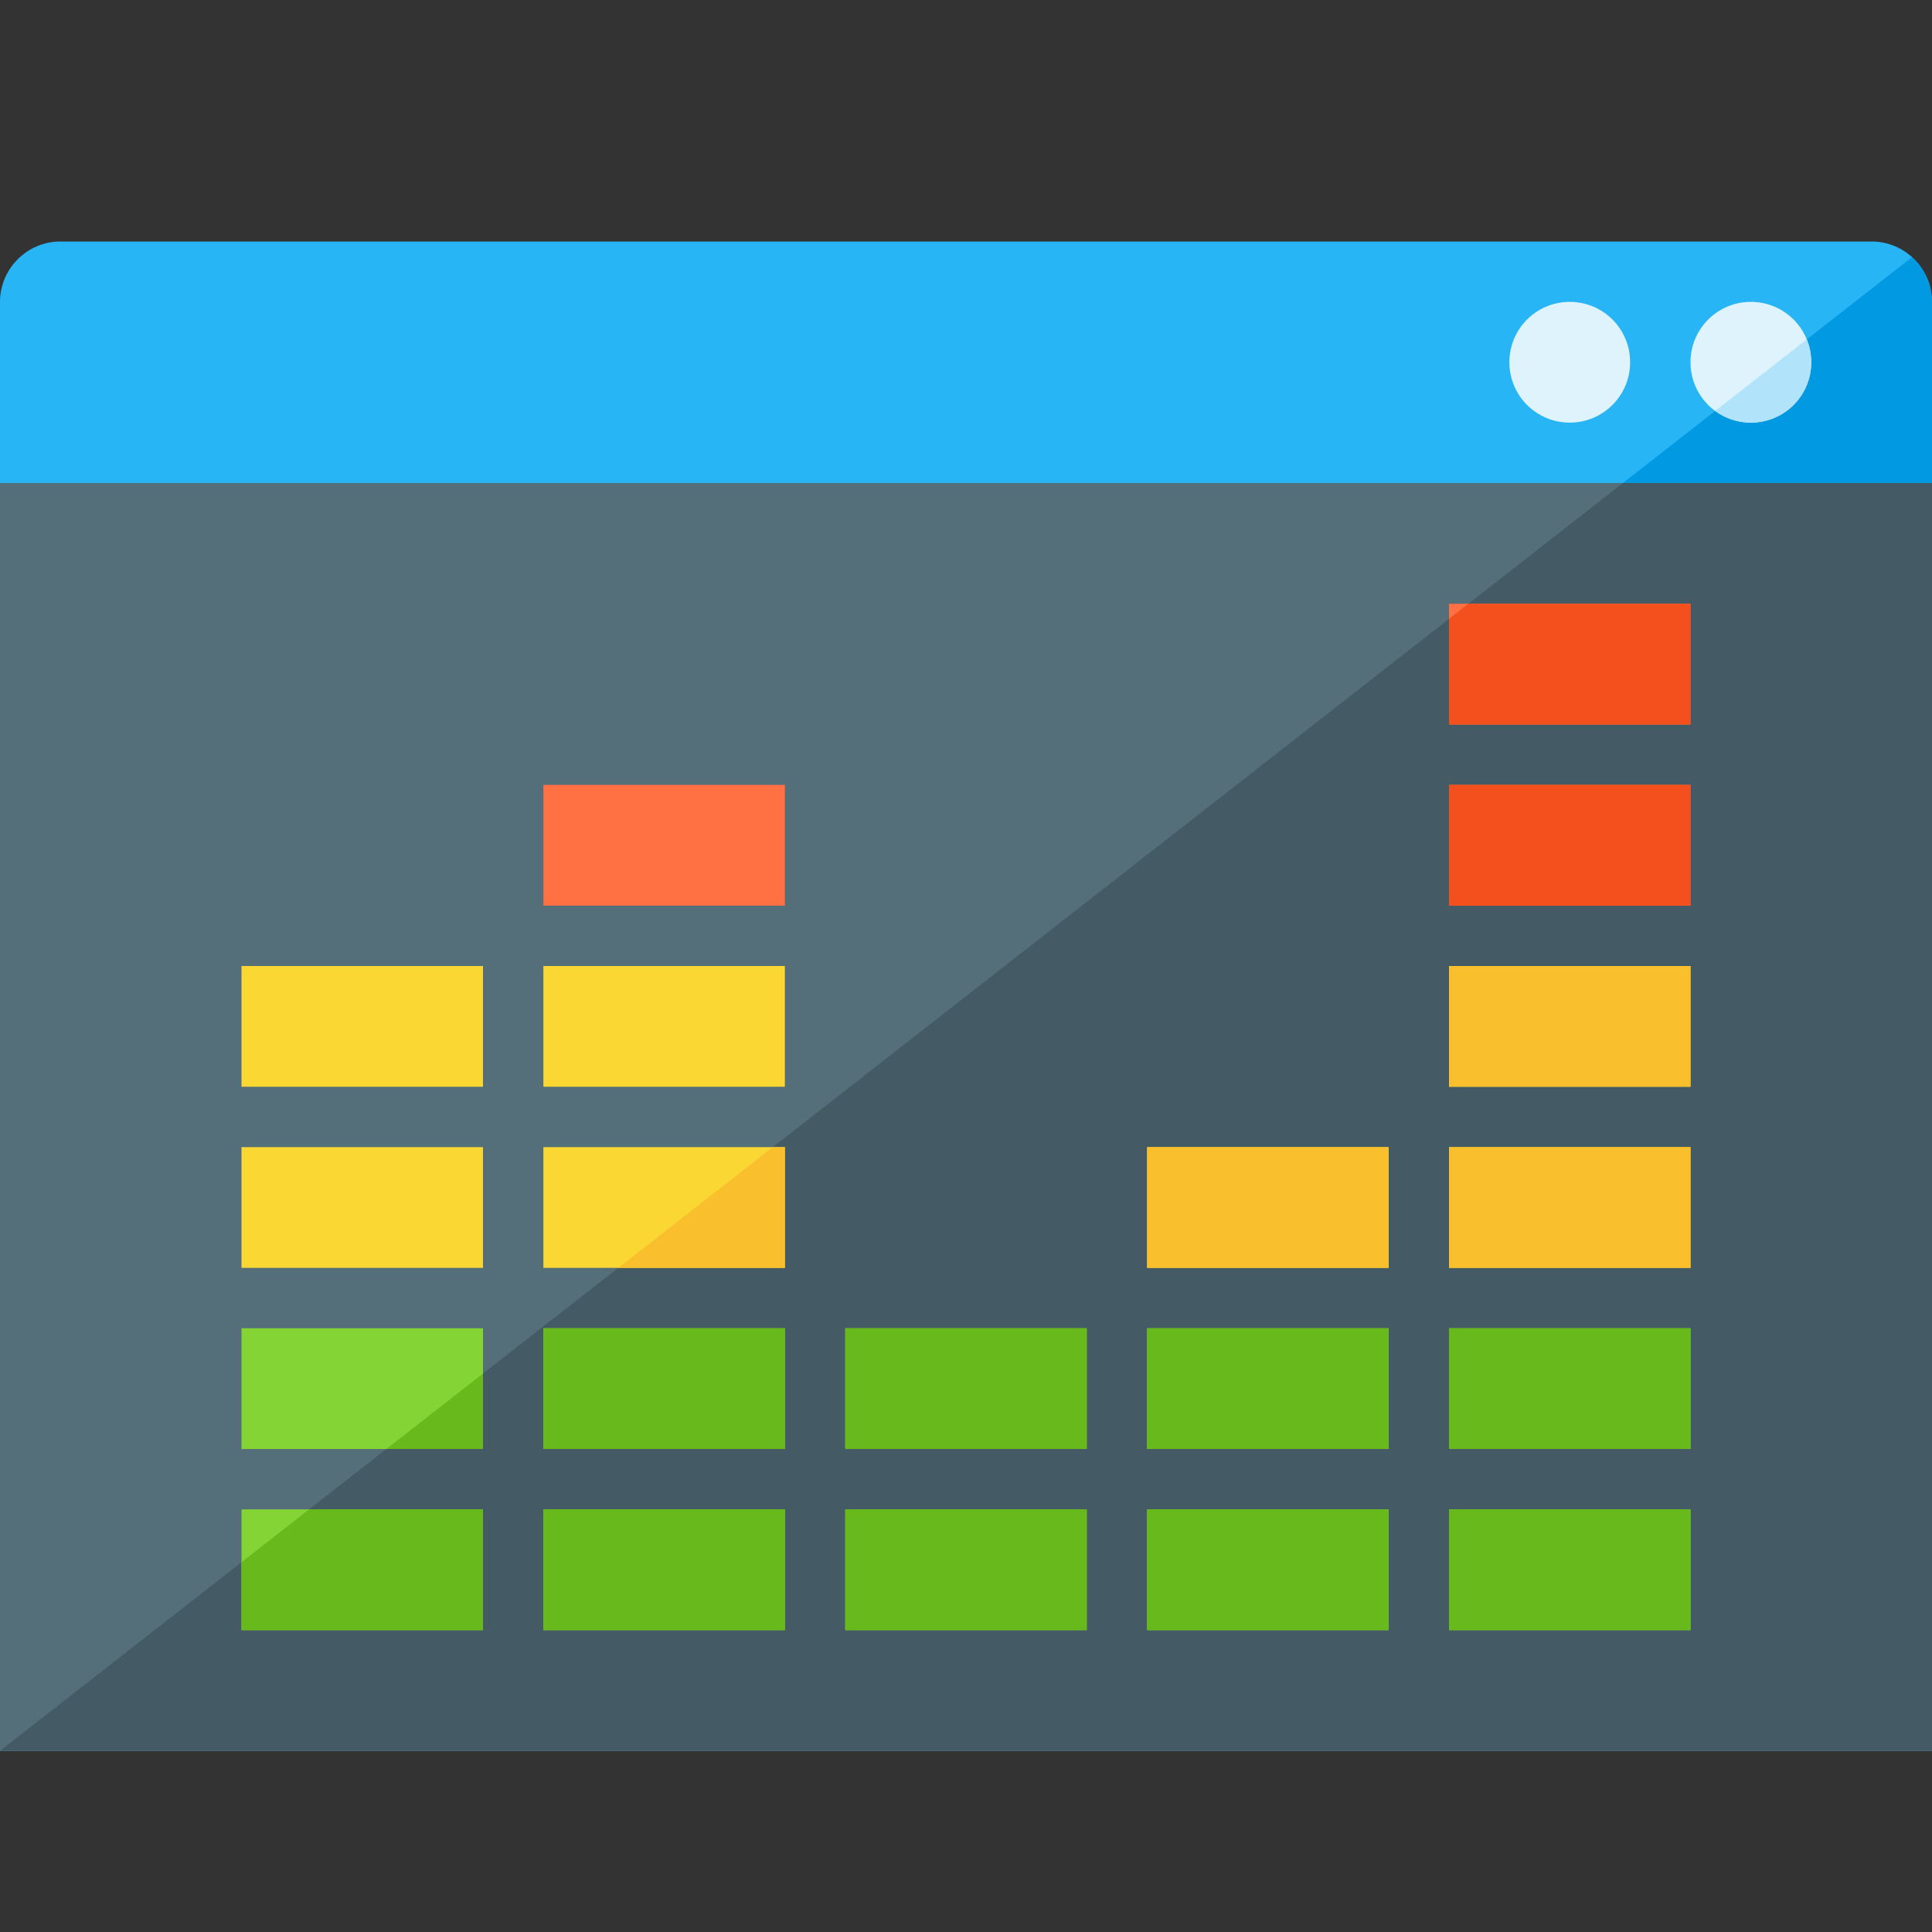 <svg version="1.1" xmlns="http://www.w3.org/2000/svg" xmlns:xlink="http://www.w3.org/1999/xlink" viewBox="0 0 512 512"><rect x="0" y="0" width="512" height="512" fill="#333333" stroke="none"/><g><path d="M512,80l0,384l-512,0l0,-384c0,-8.8 7.2,-16 16,-16l480,0c8.8,0 16,7.2 16,16z" fill="#28b5f5" /><path d="M512,80l0,384l-512,0l506.7,-395.85c3.25,2.9 5.3,7.15 5.3,11.85z" fill="#0299e3" /><polygon points="0,128 512,128 512,464 0,464" fill="#546e7a" /><polygon points="430.1,128 512,128 512,464 0,464" fill="#445a64" /><path d="M464,80c8.85,0 16,7.15 16,16c0,8.85 -7.15,16 -16,16c-8.85,0 -16,-7.15 -16,-16c0,-8.85 7.15,-16 16,-16z M416,80c8.85,0 16,7.15 16,16c0,8.85 -7.15,16 -16,16c-8.85,0 -16,-7.15 -16,-16c0,-8.85 7.15,-16 16,-16z" fill="#dff3fd" /><path d="M478.8,89.95c0.8,1.85 1.2,3.9 1.2,6.05c0,8.85 -7.15,16 -16,16c-3.55,0 -6.8,-1.15 -9.45,-3.1z" fill="#b1e3fb" /><path d="M64,400l64,0l0,32l-64,0z M384,352l64,0l0,32l-64,0z M384,400l64,0l0,32l-64,0z M304,352l64,0l0,32l-64,0z M224,352l64,0l0,32l-64,0z M304,400l64,0l0,32l-64,0z M224,400l64,0l0,32l-64,0z M144,352l64,0l0,32l-64,0z M144,400l64,0l0,32l-64,0z M64,352l64,0l0,32l-64,0z" fill="#85d435" /><path d="M81.9,400l46.1,0l0,32l-64,0l0,-18z M102.4,384l25.6,-20l0,20z M384,352l64,0l0,32l-64,0z M384,400l64,0l0,32l-64,0z M304,352l64,0l0,32l-64,0z M224,352l64,0l0,32l-64,0z M304,400l64,0l0,32l-64,0z M224,400l64,0l0,32l-64,0z M144,352l64,0l0,32l-64,0z M144,400l64,0l0,32l-64,0z" fill="#68ba1c" /><path d="M64,304l64,0l0,32l-64,0z M384,256l64,0l0,32l-64,0z M384,304l64,0l0,32l-64,0z M64,256l64,0l0,32l-64,0z M304,304l64,0l0,32l-64,0z M144,256l64,0l0,32l-64,0z M144,304l64,0l0,32l-64,0z" fill="#fbd734" /><path d="M163.85,336l40.95,-32l3.2,0l0,32z M384,256l64,0l0,32l-64,0z M384,304l64,0l0,32l-64,0z M304,304l64,0l0,32l-64,0z" fill="#f9bf2c" /><path d="M144,208l64,0l0,32l-64,0z M384,160l64,0l0,32l-64,0z M384,208l64,0l0,32l-64,0z" fill="#ff7042" /><path d="M384,164l5.1,-4l58.9,0l0,32l-64,0z M384,208l64,0l0,32l-64,0z" fill="#f3501e" /></g></svg>